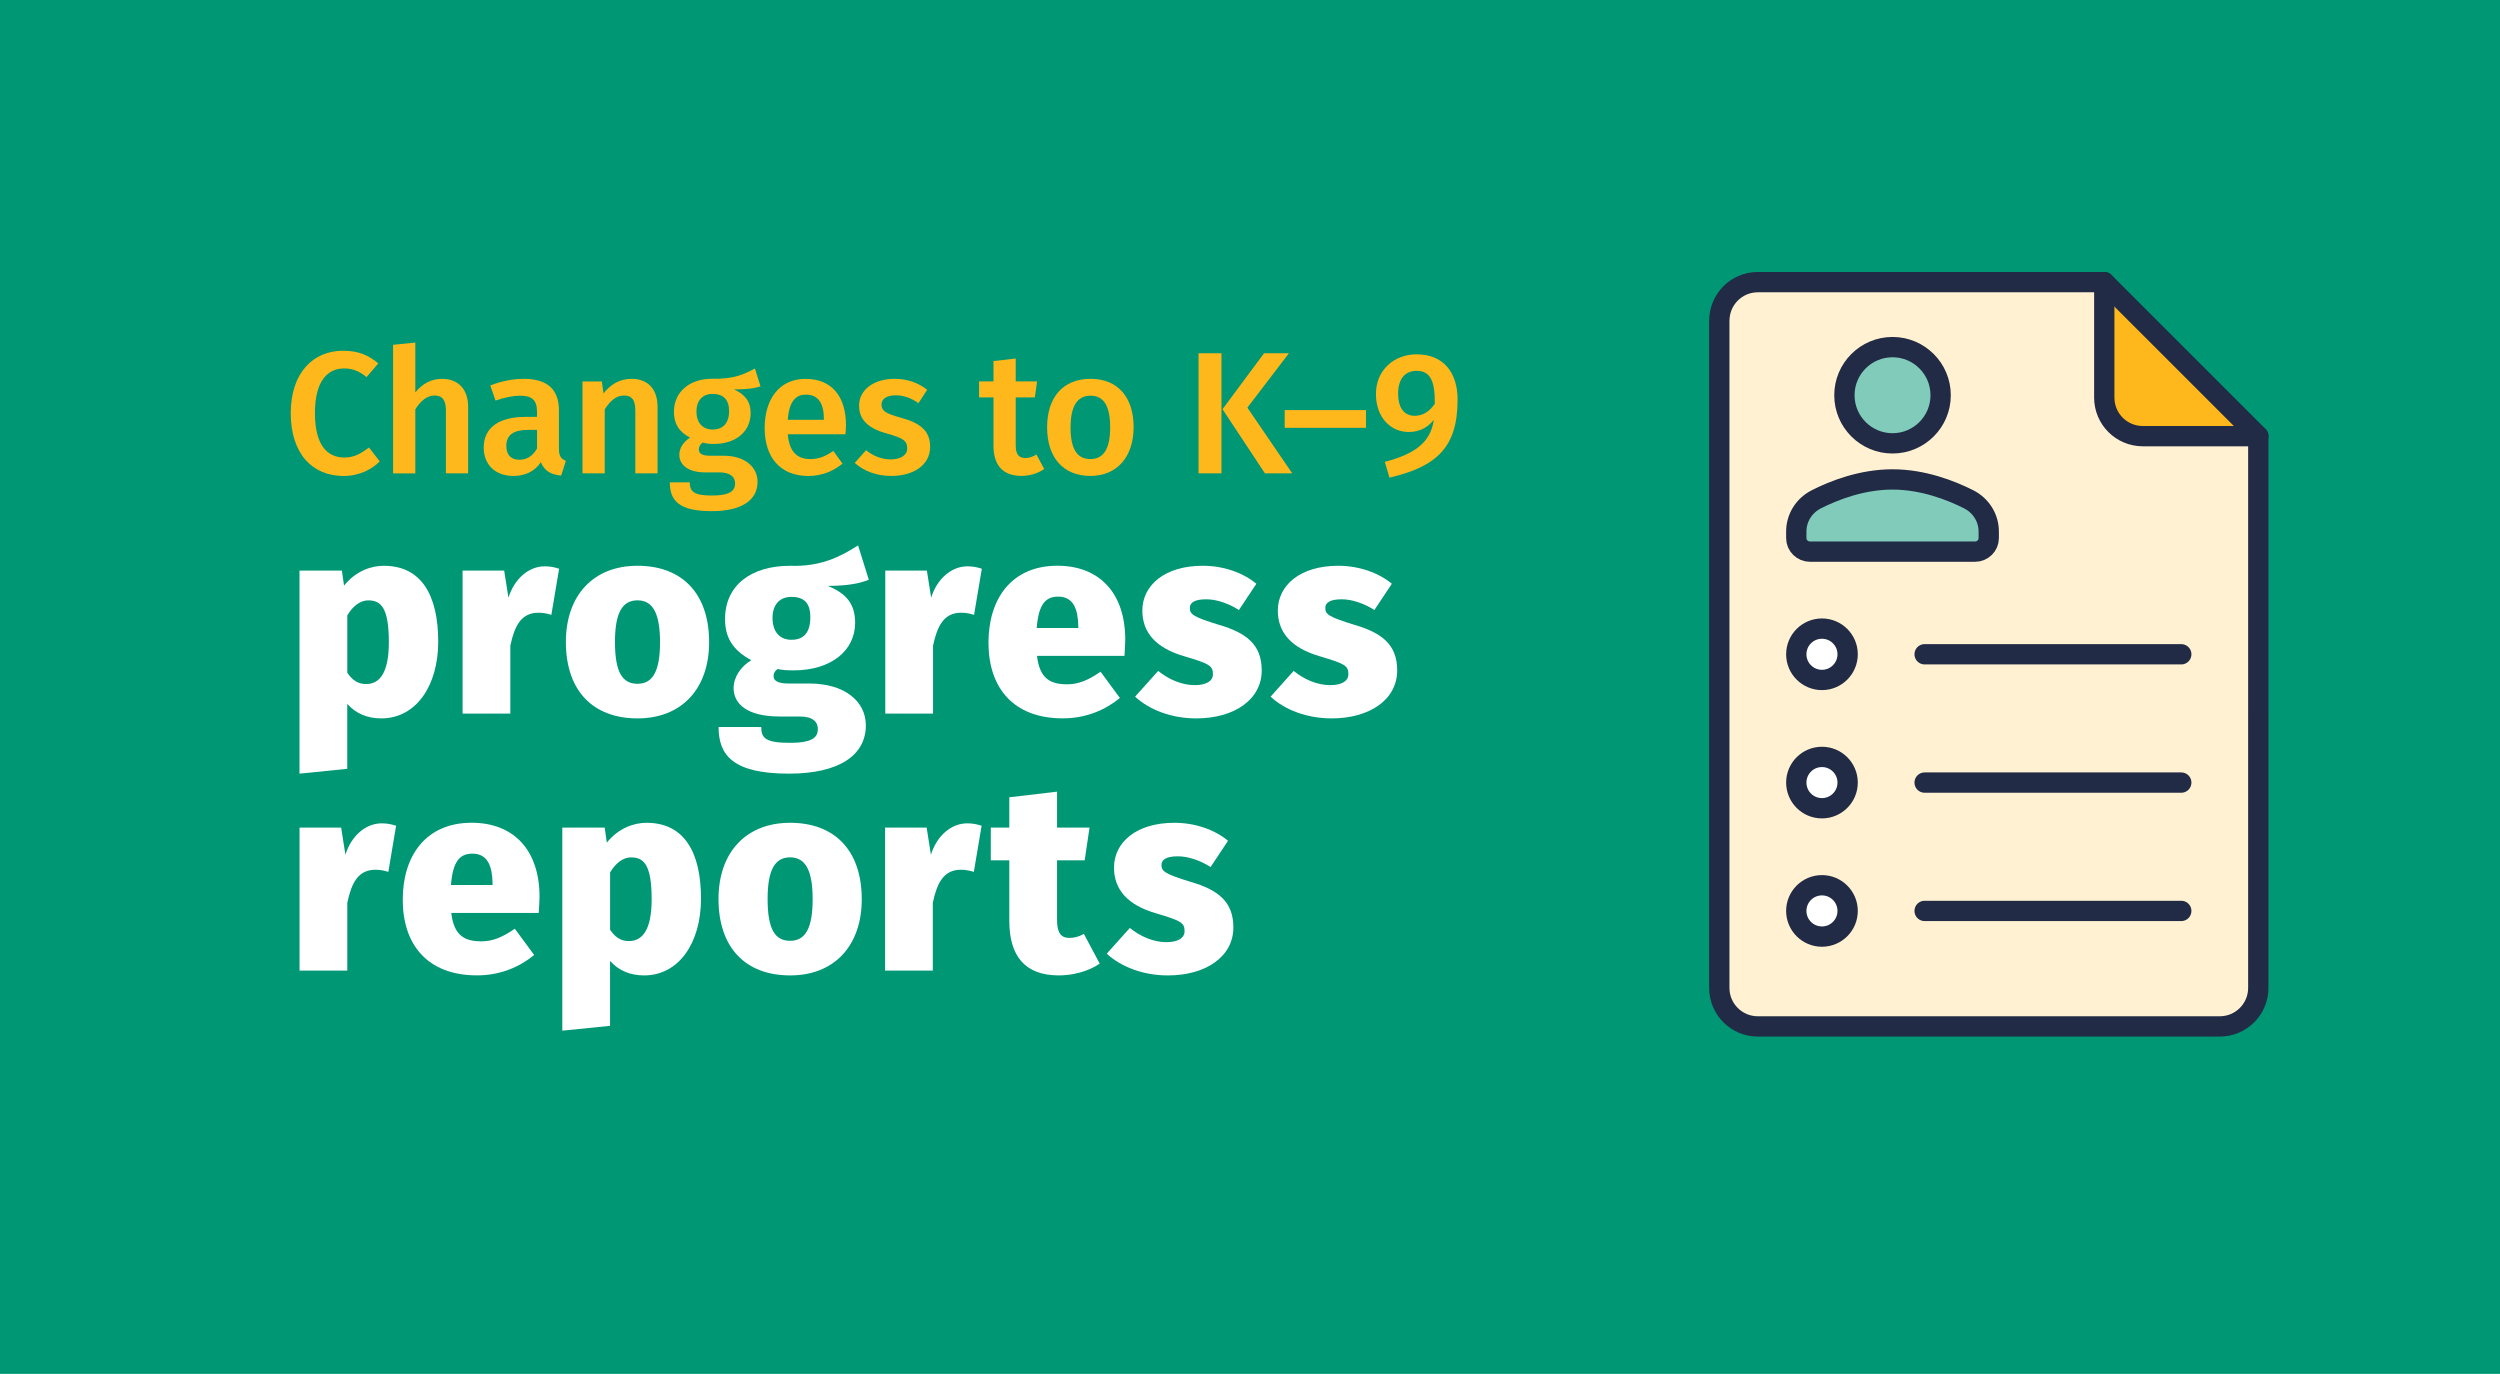 <?xml version="1.0" encoding="UTF-8"?>
<svg xmlns="http://www.w3.org/2000/svg" viewBox="0 0 666 366">
  <g id="Layer_1" data-name="Layer 1">
    <rect x="0" y="0" width="666" height="366" fill="#009775"/>
  </g>
  <g id="Layer_3" data-name="Layer 3">
    <g>
      <path d="M560.58,75.16v30.19c0,5.99,4.85,10.84,10.84,10.84h30.19l-41.02-41.02Z" fill="#ffb81c"/>
      <path d="M560.58,75.16h-91.39c-6.16,0-11.16,5-11.16,11.16v175.95c0,6.16,5,11.16,11.16,11.16h121.26c6.16,0,11.16-5,11.16-11.16V116.18h-30.81c-5.64,0-10.21-4.57-10.21-10.21v-30.81Z" fill="#fff1d2"/>
      <path d="M458.02,85.42v177.76c0,5.66,4.59,10.26,10.26,10.26h123.07c5.66,0,10.26-4.59,10.26-10.26V116.18l-41.02-41.02h-92.3c-5.66,0-10.26,4.59-10.26,10.26Z" fill="none" stroke="#212b46" stroke-linecap="round" stroke-linejoin="round" stroke-width="5.41"/>
      <path d="M560.58,75.16v30.77c0,5.66,4.59,10.26,10.26,10.26h30.77" fill="none" stroke="#212b46" stroke-linecap="round" stroke-linejoin="round" stroke-width="5.41"/>
      <g>
        <circle cx="504.17" cy="105.29" r="12.82" fill="#80cbba" stroke="#212b46" stroke-linecap="round" stroke-linejoin="round" stroke-width="5.41"/>
        <path d="M504.17,127.72c-8.15,0-15.56,2.89-20.29,5.29-3.28,1.66-5.35,4.95-5.35,8.58v1.76c0,1.99,1.64,3.61,3.66,3.61h43.95c2.02,0,3.66-1.61,3.66-3.61v-1.76c0-3.63-2.07-6.92-5.35-8.58-4.74-2.39-12.15-5.29-20.29-5.29Z" fill="#80cbba" stroke="#212b46" stroke-linecap="round" stroke-linejoin="round" stroke-width="5.41"/>
      </g>
      <circle cx="485.37" cy="242.67" r="6.84" fill="#fff" stroke="#212b46" stroke-linecap="round" stroke-linejoin="round" stroke-width="5.41"/>
      <line x1="512.72" y1="242.67" x2="581.09" y2="242.67" fill="none" stroke="#212b46" stroke-linecap="round" stroke-linejoin="round" stroke-width="5.41"/>
      <circle cx="485.37" cy="208.48" r="6.84" fill="#fff" stroke="#212b46" stroke-linecap="round" stroke-linejoin="round" stroke-width="5.41"/>
      <line x1="512.72" y1="208.48" x2="581.09" y2="208.48" fill="none" stroke="#212b46" stroke-linecap="round" stroke-linejoin="round" stroke-width="5.41"/>
      <circle cx="485.37" cy="174.3" r="6.84" fill="#fff" stroke="#212b46" stroke-linecap="round" stroke-linejoin="round" stroke-width="5.41"/>
      <line x1="512.72" y1="174.3" x2="581.09" y2="174.3" fill="none" stroke="#212b46" stroke-linecap="round" stroke-linejoin="round" stroke-width="5.41"/>
    </g>
    <g>
      <path d="M116.74,170.94c0,11.79-5.93,20.44-15.15,20.44-3.72,0-6.79-1.29-9.08-3.86v17.29l-12.72,1.29v-54.09h11.29l.57,4c3.14-3.93,7.29-5.29,10.58-5.29,10,0,14.51,7.79,14.51,20.22ZM103.59,171.09c0-9.29-2.14-11.15-5.5-11.15-2,0-4,1.36-5.57,4v15.29c1.43,2.07,2.93,3,5,3,3.64,0,6.07-3,6.07-11.15Z" fill="#fff"/>
      <path d="M148.95,151.51l-2.07,12.29c-1.14-.36-2.22-.57-3.43-.57-4.57,0-6.36,3.43-7.5,8.79v18.08h-12.72v-38.09h11.08l1.14,7.22c1.57-5.07,5.43-8.36,9.65-8.36,1.43,0,2.5.21,3.86.64Z" fill="#fff"/>
      <path d="M188.91,171.09c0,12.29-7.22,20.29-19.08,20.29s-19.08-7.36-19.08-20.37c0-12.29,7.22-20.29,19.08-20.29s19.08,7.36,19.08,20.37ZM163.83,171.01c0,8,1.93,11.15,6,11.15s6-3.36,6-11.08-1.93-11.15-6-11.15-6,3.36-6,11.08Z" fill="#fff"/>
      <path d="M231.45,154.44c-2.57,1.07-6.07,1.64-10.93,1.64,4.93,2,7.29,4.79,7.29,9.86,0,7.29-6.29,12.65-16.44,12.65-1.57,0-2.86-.07-4.22-.36-.64.43-1.07,1.07-1.07,1.79,0,.93.43,2.07,4,2.07h5.57c9.22,0,15.01,4.64,15.01,11.15,0,7.93-7.07,12.86-20.51,12.86-15.01,0-18.72-5-18.72-12.43h11.36c0,3.07,1.29,4.22,7.72,4.22s7.36-1.79,7.36-3.72c0-1.79-1.29-3.29-4.72-3.29h-5.43c-8.79,0-12.29-3.43-12.29-7.57,0-2.93,1.93-5.79,4.72-7.43-5.07-2.72-7-6.15-7-11,0-8.93,6.93-14.15,17.29-14.15,8.22.29,13.43-2.43,18.15-5.43l2.86,9.15ZM205.8,164.58c0,3.93,2.07,5.86,5.07,5.86,3.29,0,5-2,5-6,0-3.79-1.64-5.43-5.07-5.43-3,0-5,2-5,5.57Z" fill="#fff"/>
      <path d="M261.56,151.51l-2.07,12.29c-1.14-.36-2.22-.57-3.43-.57-4.57,0-6.36,3.43-7.5,8.79v18.08h-12.72v-38.09h11.08l1.14,7.22c1.57-5.07,5.43-8.36,9.65-8.36,1.43,0,2.5.21,3.86.64Z" fill="#fff"/>
      <path d="M299.55,174.73h-23.29c.71,6.15,3.64,7.57,8.07,7.57,2.93,0,5.57-1.07,8.86-3.36l5.15,7c-3.72,3.07-8.86,5.43-15.22,5.43-13.36,0-19.79-8.36-19.79-20.15s6.22-20.51,18.36-20.51c11.08,0,18.08,7.15,18.08,19.72,0,1.21-.14,3-.21,4.29ZM287.26,166.87c-.07-4.57-1.29-7.93-5.36-7.93-3.36,0-5.22,2-5.72,8.36h11.08v-.43Z" fill="#fff"/>
      <path d="M334.7,155.51l-4.65,7c-2.79-1.79-6-2.86-8.72-2.86-3.14,0-4.36.93-4.36,2.29,0,1.64.71,2.36,7.72,4.5,7.36,2.14,11.43,5.29,11.43,12.15,0,7.86-7.43,12.79-17.44,12.79-6.65,0-12.5-2.29-16.29-5.79l6.15-6.86c2.72,2.21,6.22,3.79,9.72,3.79,3.07,0,4.86-1.07,4.86-2.93,0-2.29-1-2.79-7.72-4.79-7.29-2.14-11.08-6.15-11.08-12.15,0-6.65,5.86-11.93,16.08-11.93,5.57,0,10.79,1.86,14.29,4.79Z" fill="#fff"/>
      <path d="M370.79,155.51l-4.65,7c-2.79-1.79-6-2.86-8.72-2.86-3.14,0-4.36.93-4.36,2.29,0,1.64.71,2.36,7.72,4.5,7.36,2.14,11.43,5.29,11.43,12.15,0,7.86-7.43,12.79-17.44,12.79-6.65,0-12.5-2.29-16.29-5.79l6.15-6.86c2.72,2.21,6.22,3.79,9.72,3.79,3.07,0,4.86-1.07,4.86-2.93,0-2.29-1-2.79-7.72-4.79-7.29-2.14-11.08-6.15-11.08-12.15,0-6.65,5.86-11.93,16.08-11.93,5.57,0,10.79,1.86,14.29,4.79Z" fill="#fff"/>
      <path d="M105.52,219.98l-2.07,12.29c-1.14-.36-2.22-.57-3.43-.57-4.57,0-6.36,3.43-7.5,8.79v18.08h-12.72v-38.09h11.08l1.14,7.22c1.57-5.07,5.43-8.36,9.65-8.36,1.43,0,2.5.21,3.86.64Z" fill="#fff"/>
      <path d="M143.51,243.2h-23.29c.71,6.15,3.64,7.57,8.07,7.57,2.93,0,5.57-1.07,8.86-3.36l5.15,7c-3.72,3.07-8.86,5.43-15.22,5.43-13.36,0-19.79-8.36-19.79-20.15s6.22-20.51,18.36-20.51c11.08,0,18.08,7.15,18.08,19.72,0,1.21-.14,3-.21,4.29ZM131.22,235.34c-.07-4.57-1.29-7.93-5.36-7.93-3.36,0-5.22,2-5.72,8.36h11.08v-.43Z" fill="#fff"/>
      <path d="M186.75,239.41c0,11.79-5.93,20.44-15.15,20.44-3.72,0-6.79-1.29-9.08-3.86v17.29l-12.72,1.29v-54.09h11.29l.57,4c3.14-3.93,7.29-5.29,10.58-5.29,10,0,14.51,7.79,14.51,20.22ZM173.6,239.56c0-9.29-2.14-11.15-5.5-11.15-2,0-4,1.36-5.57,4v15.29c1.43,2.07,2.93,3,5,3,3.64,0,6.07-3,6.07-11.15Z" fill="#fff"/>
      <path d="M229.57,239.56c0,12.29-7.22,20.29-19.08,20.29s-19.08-7.36-19.08-20.37c0-12.29,7.22-20.29,19.08-20.29s19.08,7.36,19.08,20.37ZM204.49,239.48c0,8,1.93,11.15,6,11.15s6-3.36,6-11.08-1.93-11.15-6-11.15-6,3.36-6,11.08Z" fill="#fff"/>
      <path d="M261.5,219.98l-2.07,12.29c-1.14-.36-2.22-.57-3.43-.57-4.57,0-6.36,3.43-7.5,8.79v18.08h-12.72v-38.09h11.08l1.14,7.22c1.57-5.07,5.43-8.36,9.65-8.36,1.43,0,2.5.21,3.86.64Z" fill="#fff"/>
      <path d="M292.96,256.71c-3.07,2.14-7.36,3.14-10.86,3.14-9,0-13.22-5.07-13.22-14.58v-16.08h-4.93v-8.72h4.93v-8.07l12.72-1.5v9.58h8.65l-1.29,8.72h-7.36v15.94c0,3.57,1.21,4.72,3.29,4.72,1.21,0,2.5-.29,3.86-1.07l4.22,7.93Z" fill="#fff"/>
      <path d="M327.15,223.98l-4.65,7c-2.79-1.79-6-2.86-8.72-2.86-3.14,0-4.36.93-4.36,2.29,0,1.64.71,2.36,7.72,4.5,7.36,2.14,11.43,5.29,11.43,12.15,0,7.86-7.43,12.79-17.44,12.79-6.65,0-12.5-2.29-16.29-5.79l6.15-6.86c2.72,2.21,6.22,3.79,9.72,3.79,3.07,0,4.86-1.07,4.86-2.93,0-2.29-1-2.79-7.72-4.79-7.29-2.14-11.08-6.15-11.08-12.15,0-6.65,5.86-11.93,16.08-11.93,5.57,0,10.79,1.86,14.29,4.79Z" fill="#fff"/>
    </g>
    <g>
      <path d="M100.79,96.8l-3.15,3.66c-1.8-1.53-3.7-2.31-5.92-2.31-4.4,0-7.82,3.24-7.82,11.89s3.33,11.85,7.91,11.85c2.73,0,4.63-1.29,6.48-2.68l2.87,3.7c-1.94,1.99-5.28,3.89-9.63,3.89-8.28,0-14.07-5.88-14.07-16.75s6.11-16.61,13.88-16.61c4.21,0,6.85,1.2,9.44,3.38Z" fill="#ffb81c"/>
      <path d="M124.71,108.37v17.73h-5.92v-16.8c0-3.05-1.2-3.93-3.01-3.93-2.08,0-3.7,1.43-5.14,3.66v17.08h-5.92v-34.25l5.92-.6v13.28c1.9-2.31,4.17-3.61,7.13-3.61,4.35,0,6.94,2.82,6.94,7.45Z" fill="#ffb81c"/>
      <path d="M148.9,119.61c0,1.99.65,2.68,1.85,3.15l-1.25,3.93c-2.68-.23-4.44-1.2-5.42-3.56-1.71,2.59-4.4,3.66-7.31,3.66-4.91,0-7.91-3.1-7.91-7.54,0-5.32,4.03-8.19,11.15-8.19h3.05v-1.39c0-3.19-1.43-4.26-4.58-4.26-1.67,0-4.03.46-6.48,1.3l-1.39-4.03c3.01-1.16,6.11-1.76,8.89-1.76,6.53,0,9.4,3.01,9.4,8.42v10.27ZM143.07,119.47v-4.95h-2.45c-3.84,0-5.74,1.39-5.74,4.26,0,2.36,1.2,3.7,3.47,3.7,2.08,0,3.61-1.06,4.72-3.01Z" fill="#ffb81c"/>
      <path d="M175.17,108.37v17.73h-5.92v-16.8c0-3.05-1.16-3.93-3.01-3.93-2.13,0-3.7,1.43-5.14,3.7v17.03h-5.92v-24.48h5.14l.46,3.19c1.9-2.45,4.35-3.89,7.45-3.89,4.4,0,6.94,2.78,6.94,7.45Z" fill="#ffb81c"/>
      <path d="M202.61,102.91c-1.85.65-4.17.83-7.08.83,2.96,1.34,4.44,3.24,4.44,6.29,0,4.77-3.7,8.24-9.86,8.24-1.06,0-1.99-.09-2.92-.37-.6.42-1.02,1.06-1.02,1.8,0,.88.51,1.71,2.96,1.71h3.75c5.42,0,8.93,2.92,8.93,6.94,0,4.91-4.21,7.82-12.22,7.82-8.7,0-11.15-2.78-11.15-7.68h5.32c0,2.45,1.06,3.52,5.92,3.52s6.15-1.3,6.15-3.24c0-1.81-1.43-2.92-4.17-2.92h-3.7c-4.91,0-6.99-2.17-6.99-4.72,0-1.71,1.06-3.42,2.87-4.54-3.01-1.57-4.3-3.75-4.3-6.9,0-5.32,4.21-8.79,10.14-8.79,5.78.14,8.47-1.16,11.43-2.73l1.48,4.72ZM185.53,109.62c0,2.96,1.62,4.81,4.35,4.81s4.35-1.76,4.35-4.86-1.48-4.63-4.44-4.63c-2.68,0-4.26,1.85-4.26,4.67Z" fill="#ffb81c"/>
      <path d="M225.22,115.68h-15.36c.42,5,2.78,6.62,6.02,6.62,2.18,0,3.98-.69,6.11-2.17l2.45,3.38c-2.41,1.94-5.37,3.29-9.07,3.29-7.59,0-11.66-5.04-11.66-12.77s3.93-13.1,10.88-13.1,10.78,4.63,10.78,12.36c0,.79-.09,1.76-.14,2.41ZM219.48,111.56c0-4.03-1.43-6.43-4.77-6.43-2.78,0-4.49,1.85-4.86,6.71h9.63v-.28Z" fill="#ffb81c"/>
      <path d="M247,103.83l-2.31,3.56c-2.04-1.39-3.98-2.08-6.02-2.08-2.5,0-3.84.97-3.84,2.45,0,1.62.97,2.36,5.14,3.52,5,1.34,7.82,3.38,7.82,7.73,0,5.09-4.72,7.78-10.32,7.78-4.21,0-7.5-1.43-9.77-3.47l3.01-3.38c1.85,1.48,4.12,2.45,6.57,2.45,2.68,0,4.4-1.16,4.4-2.87,0-2.13-.97-2.78-5.55-4.07-5.04-1.39-7.27-3.79-7.27-7.4,0-4.07,3.75-7.13,9.44-7.13,3.52,0,6.39,1.11,8.7,2.92Z" fill="#ffb81c"/>
      <path d="M278.19,124.93c-1.76,1.25-3.98,1.85-6.16,1.85-4.81-.05-7.36-2.78-7.36-8.01v-12.91h-3.84v-4.26h3.84v-5.41l5.92-.69v6.11h5.69l-.6,4.26h-5.09v12.77c0,2.41.79,3.38,2.59,3.38.93,0,1.85-.28,2.92-.93l2.08,3.84Z" fill="#ffb81c"/>
      <path d="M301.99,113.83c0,7.73-4.3,12.96-11.52,12.96s-11.52-4.91-11.52-12.96,4.3-12.91,11.57-12.91,11.48,4.91,11.48,12.91ZM285.19,113.83c0,5.88,1.81,8.47,5.28,8.47s5.28-2.64,5.28-8.47-1.8-8.42-5.23-8.42-5.32,2.64-5.32,8.42Z" fill="#ffb81c"/>
      <path d="M319.29,126.09v-31.98h6.11v31.98h-6.11ZM344.24,126.09h-7.27l-11.29-17.08,11.06-14.9h6.62l-11.06,14.49,11.94,17.49Z" fill="#ffb81c"/>
      <path d="M363.9,109.25v4.72h-21.66v-4.72h21.66Z" fill="#ffb81c"/>
      <path d="M388.3,106.47c0,12.82-5.65,17.82-18.14,20.78l-1.25-4.21c7.77-2.04,12.22-5.04,13.05-11.2-1.48,1.9-3.66,3.24-6.66,3.24-4.81,0-8.75-3.84-8.75-10.14s4.81-10.55,10.83-10.55c7.22,0,10.92,4.91,10.92,12.08ZM382.23,107.58c.09-6.43-1.39-8.79-4.86-8.79-3.01,0-4.91,2.08-4.91,6.06,0,4.26,1.94,5.92,4.44,5.92,2.13,0,3.93-1.16,5.32-3.19Z" fill="#ffb81c"/>
    </g>
  </g>
</svg>